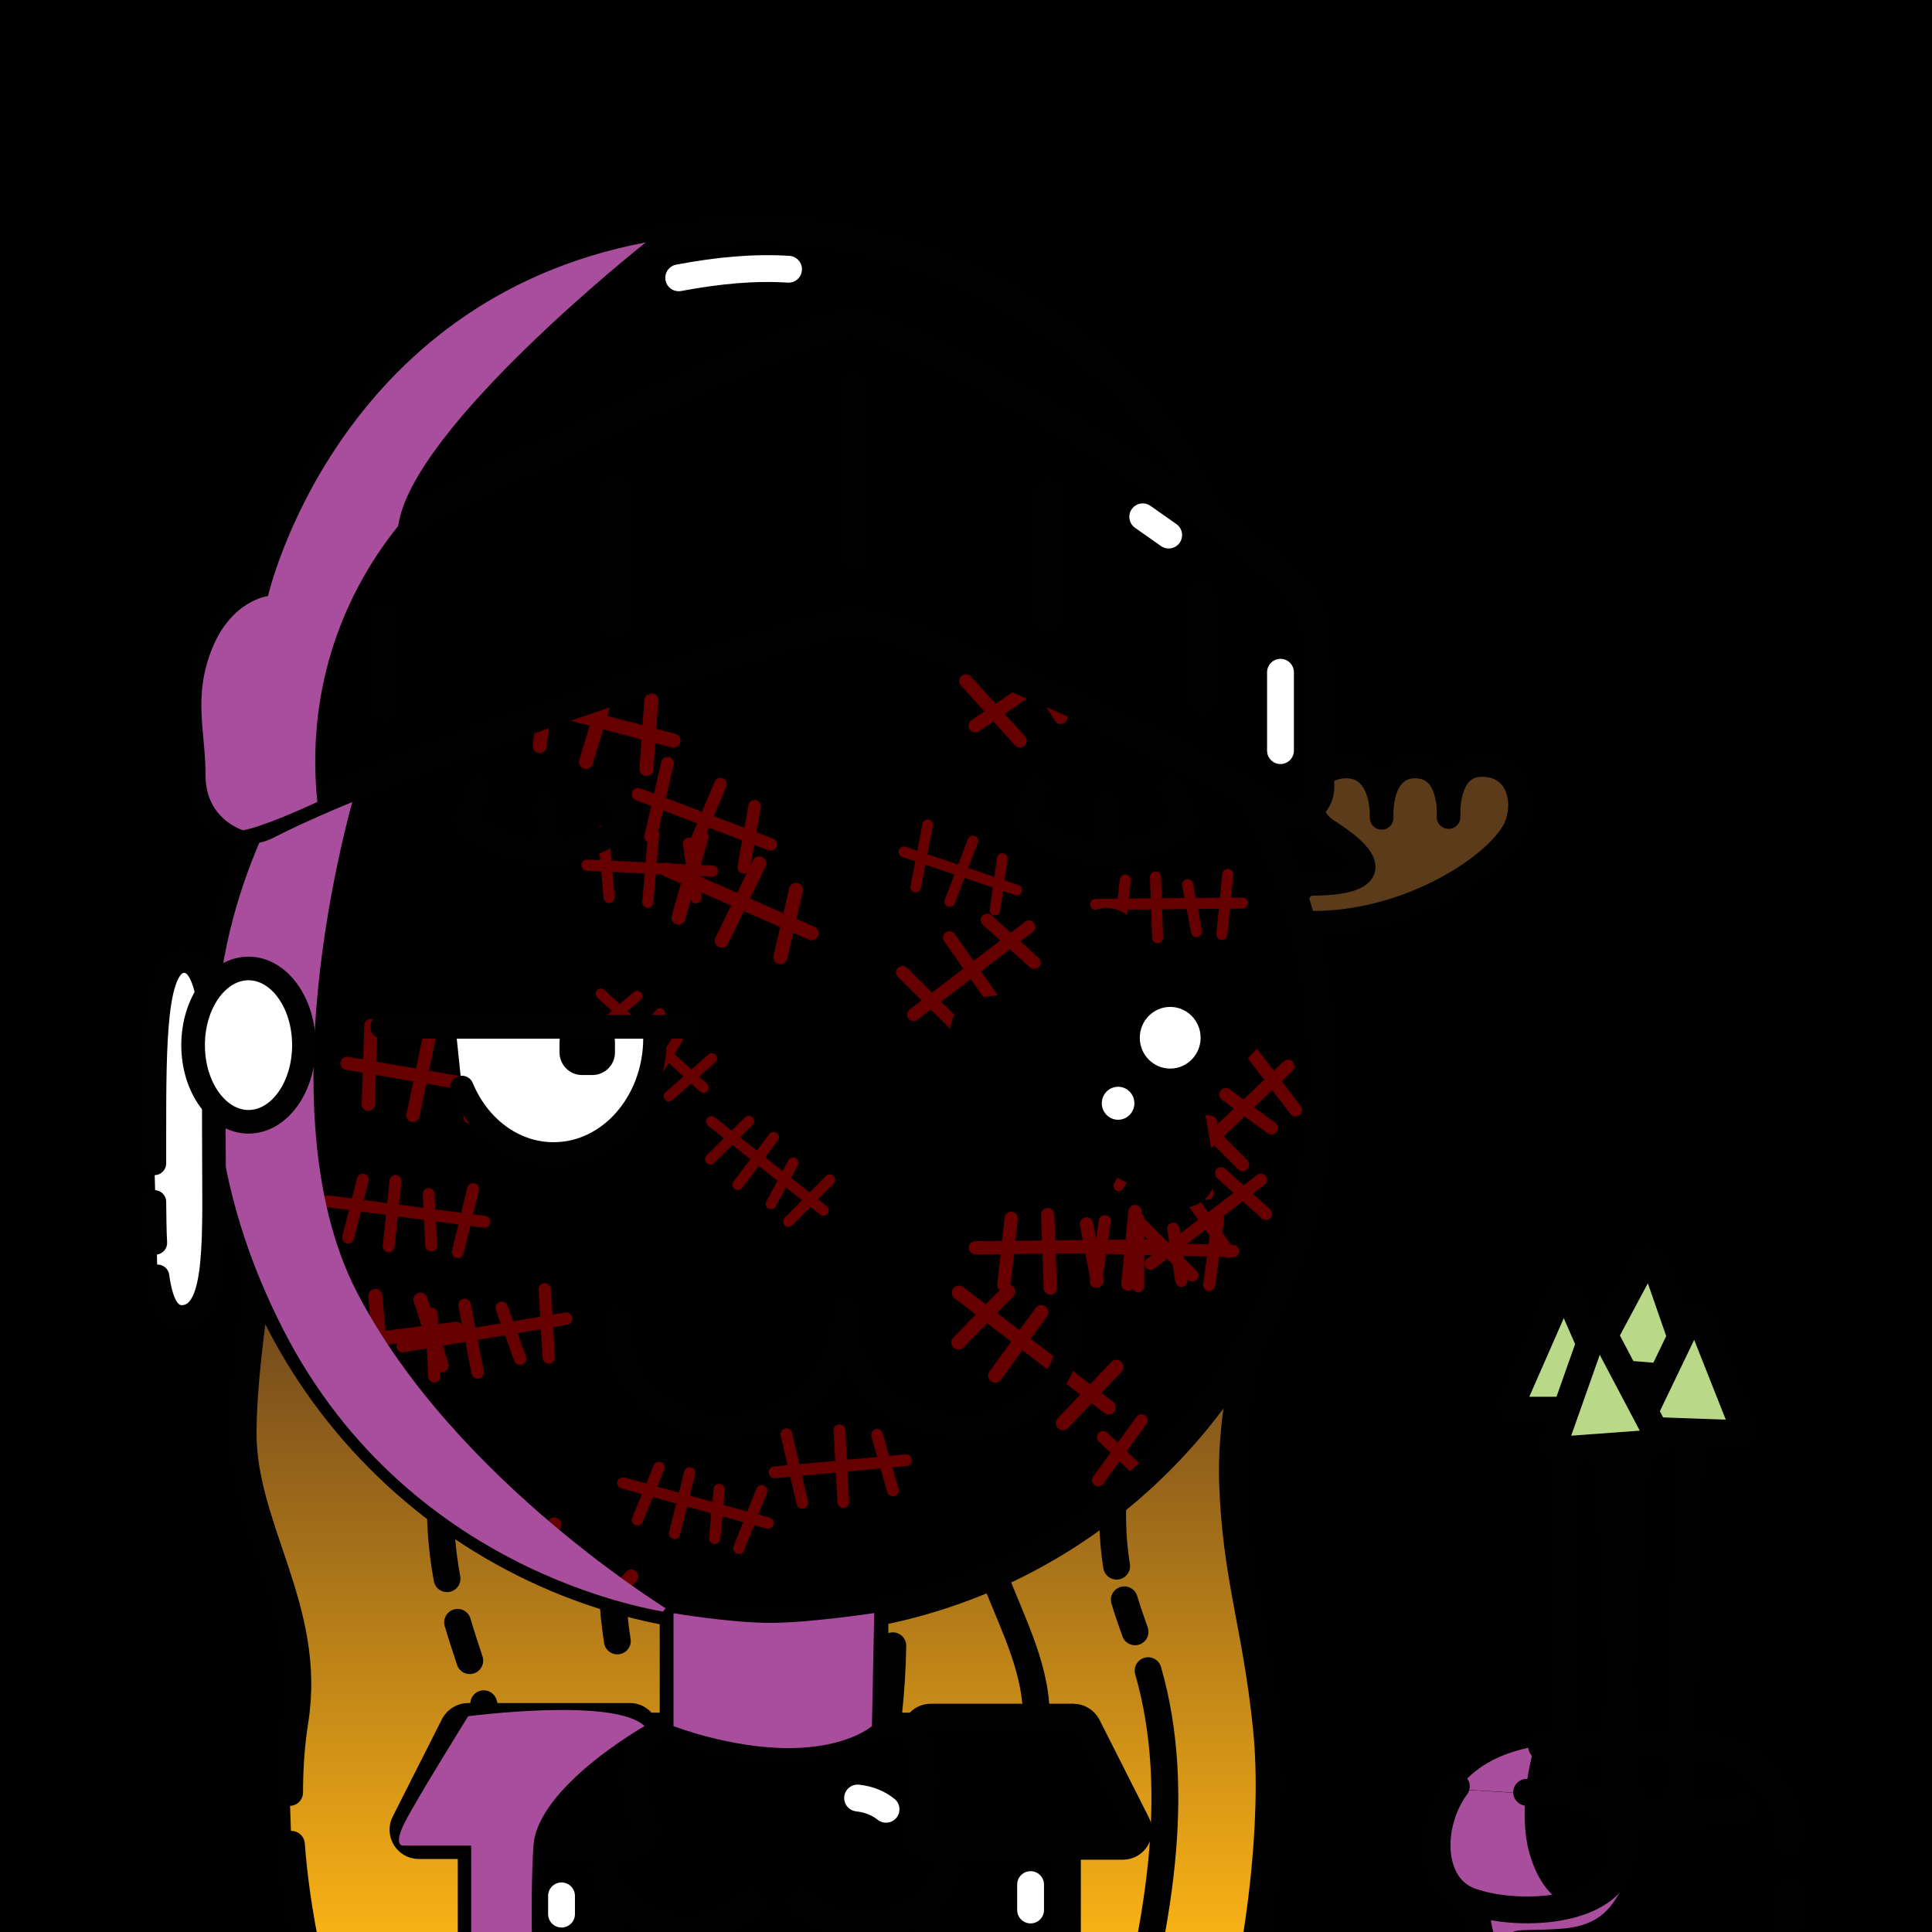 <svg version="1.1" xmlns="http://www.w3.org/2000/svg" xmlns:xlink="http://www.w3.org/1999/xlink" width="1080px" height="1080px"><style>.s{fill:none;stroke:#010101;stroke-width:15;stroke-linecap:round;stroke-linejoin:round;stroke-miterlimit:10}.sw{stroke:#fff}.t{stroke-width:10}.b{fill:#000}.w{fill:#fff}.sh{fill:#a94e9d78;mix-blend-mode:multiply}.hr{fill:#2B1912}#sc{clip-path:url(#bc)}.t{stroke:#66000080;stroke-width: 8}.bbg{fill:hsl(21deg 34% 49%)}.ab{fill:hsl(6deg 56% 56%)}.as{fill:hsl(327deg 47% 89%)}#fc,#lf,#rf,#pp{transform:translate(76px, 165px) scale(0.88)}</style><rect x="0" y="0" style="fill:hsl(45deg 53% 73%)" width="1080" height="1080"/><g class="fg"><linearGradient id="t0" gradientUnits="userSpaceOnUse" x1="845" y1="737" x2="970" y2="737"><stop offset="0" style="stop-color:#AB2B31"/><stop offset="0.34" style="stop-color:#CFDC27"/><stop offset="0.71" style="stop-color:#03AAE6"/><stop offset="0.88" style="stop-color:#145FAF"/><stop offset="1" style="stop-color:#1A459C"/></linearGradient><path style="fill:url(#t0)" d="M350.2,1093.2c0,0-4.2-64.2-33.8-104.6c-29.6-40.4-61.7-59.2-61.7-59.2s-40,9.1-37.6-13.1c2.1-19.4-4.9-42.5-25.9-60.7c27.6,9,42,19.5,52,26.7s57.3,36.1,85.8,69.6s53.5,94,49.2,143.5L350.2,1093.2z"/><g class="s"><path d="M378.2,1093.2c-0.1-56.3-17.4-98-40.5-128.8"/><path d="M236.9,1293"/><path d="M229.3,1290.8"/><path d="M231.7,1266.7"/><path d="M294.9,1221.9"/><path d="M317.9,941.7c-23.9-23.7-44.7-38.3-67-53.3c-19.6-14.5-32.1-24.2-61-34c0,0,24.8,22.1,27,39.8s-10.7,44.4,36.3,34.2c40.9,26.8,94.4,77.6,97,164.8"/><line x1="228.9" y1="934" x2="228.9" y2="1102.3"/></g><linearGradient id="g1" gradientUnits="userSpaceOnUse" x1="422" y1="655" x2="422" y2="1090"><stop offset="0" style="stop-color:#54311E"/><stop offset="1" style="stop-color:#FCB415"/></linearGradient><g class="s"><path style="fill:url(#g1)" d="M162.9,1031c2.8,36.6,9.9,65.1,9.9,65.1s526.1,4.3,527.1,0c1-4.3,13.9-73.1,8-130.5s-17.1-83.5-18.9-137.2c-1.8-53.7,21-117,20.5-153.4c-0.6-36.4-555.1-16.9-555.1-16.9s-18.2,88.8-18.5,142.5c-0.2,53.8,38.9,98.8,29,161.2c-2.1,13.2-3,26.9-3,40.2"/><path d="M270.4,952.4c2.6,8.7,4.9,17.5,6.4,26.5c6.8,39.4-0.5,79.3-4.9,119.3"/><path d="M255.8,906.9c2.1,7.2,4.5,14.3,6.8,21.4"/><path d="M255.8,777.4c-10.4,33.9-12.4,70.3-5.9,105.1"/><path d="M641.8,933.9c10,34.6,11.1,71.4,7.5,107.3c-2,19.9-5.4,39.6-9.5,59.2"/><path d="M628.5,894.3c1.8,6,3.9,11.9,6,17.9"/><path d="M639.7,737.1c-6.4,13.1-8.7,27.8-10.9,42.2c-4.9,31.9-9.8,64.6-4.6,96.2"/><path d="M543,820.2c0.8,17.8,4.1,35.5,9.8,52.4c8.9,26.6,23.8,51.8,26.2,79.7c1.2,14-0.7,28-3.2,42"/><path d="M343,862.2c-1.5,18.4-0.8,36.9,2.1,55.1"/><path d="M496.8,957.3c1.3-12.4,2.1-24.9,2.3-37.3"/></g><g id="rf"><path class="s" style="fill:#5B3B1A" d="M746.37,398.67c63.33,0.62,119.98-38.02,129.89-60.65c7.01-15.99,1.92-39.58-21.35-39.58c-23.27,0-21.11,33.1-21.11,33.1s2.4-32.14-21.11-32.14c-23.51,0-21.38,32.62-21.38,32.62s1.56-32.62-22.51-32.62c-24.3,0-30.46,30.22-10.55,41.41v0c44.64,28.93,9.74,33.14-10.73,33.14v0C734.14,373.95,733.78,398.67,746.37,398.67L746.37,398.67z"/></g><clipPath id="bc"><path class="bbg" d="M155.7,458.3c-33.7,30.9-32.9,86.6-33.6,135.2c-2.2,154,108.4,282.5,254.4,308.3v63.1h110.8l1.3-63.2C631.4,874.7,739.1,748.6,739.1,598c0-56.4-15.1-109.2-41.5-154.7C697.6,443.3,498.4,144.2,155.7,458.3z"/></clipPath><path class="ab" d="M878.4,973.9c0,0-46.9-1.4-65.9,29.6s-0.7,53.6,12.5,62.5c1.7,23.5,4.2,53.4,85.7,53.3c81.5-0.1,88.5-25.6,89.8-39.4s4.4-53.8-7.6-73.1C980.9,987.6,963.6,970.4,878.4,973.9z"/><path class="sh" d="M857.8,976.3c-21,3.9-34.1,12.3-42.8,23.9l37.8,2.3C854.2,987.7,857.8,976.3,857.8,976.3z"/><path class="s" d="M861.8,976.4c11.3-0.9,88.6-3.8,104.8,2.4s33.9,26.1,33.9,48.3l0,1.1"/><g class="s"><line x1="895.1" y1="1096.4" x2="916.6" y2="776.8"/><line x1="935.2" y1="1128.7" x2="944.9" y2="808.5"/><line x1="874.2" y1="1116.8" x2="874.2" y2="796.4"/><line x1="918.3" y1="1136.4" x2="898.6" y2="816.8"/></g><g class="s" style="fill:#B9D988"><path d="M892,766.7l50.4,4c2.6,0.2,4.5-2.3,3.6-4.7l-20.7-59.6c-1-2.9-5-3.3-6.5-0.5l-29.8,55.6C887.9,763.8,889.4,766.5,892,766.7z"/><path d="M919.9,799.5l50.6,1.8c2.6,0.1,4.4-2.5,3.4-4.9l-23.2-58.6c-1.1-2.9-5.2-3-6.5-0.2l-27.3,56.8C915.7,796.7,917.3,799.4,919.9,799.5z"/><path d="M848.8,788.3h50.6c2.6,0,4.3-2.6,3.3-5l-25.3-57.7c-1.2-2.8-5.3-2.8-6.5,0l-25.3,57.7C844.5,785.7,846.3,788.3,848.8,788.3z"/><path d="M872.7,810.5l50.5-3.7c2.6-0.2,4.1-2.9,2.9-5.2l-29.4-55.7c-1.4-2.7-5.5-2.5-6.5,0.5l-21,59.4C868.2,808.2,870.1,810.7,872.7,810.5z"/></g><path class="ab" d="M940.2,1119.4c47.5-7.9,61-28.6,60.3-48.6s1.2-24.3-22-59.1c0,0-78,4.6-103.8-6.1s-81.7,25-66.2,42.5s15.7,29.9,21.1,39.7C835,1097.5,861.5,1128,940.2,1119.4"/><path class="sh" d="M885.8,1064.8c-8,3-23.6-3.1-30.9-29.1c-3-10.8-3-22.8-2-33.1l-37.8-2.3c-4.6,6.1-8,13.2-10.7,20.9c-7.7,22.3,23.2,43.4,23.2,43.4s-22.3,18.3,34.3,51.3c0,0-16.3-20-17.8-29.7c-1.5-9.7,4-6.3,28.3-8s29-14.3,34.5-22.5S893.8,1061.8,885.8,1064.8z"/><g class="s"><path d="M1000.5,1057.9v10.1c0,28.4-23.1,51.4-51.7,51.4h-71.5c-28.5,0-51.7-23-51.7-51.4v-4"/><path d="M902.3,1014.6c15,0.9,40.2,0.8,71.8-3.3"/><path d="M853.4,1001.9c46.7-1.5,55.4,15.3,53.3,36.1c-3.1,31-56.2,34.5-84.1,25c-24.1-8.2-24-43.5-8.5-64.4"/></g><path class="bbg" d="M155.7,458.3c-33.7,30.9-32.9,86.6-33.6,135.2c-2.2,154,108.4,282.5,254.4,308.3v63.1h110.8l1.3-63.2C631.4,874.7,739.1,748.6,739.1,598c0-56.4-15.1-109.2-41.5-154.7C697.6,443.3,498.4,144.2,155.7,458.3z"/><g id="sc"><symbol id="sc0" class="s t"><line x1="16.2" y1="37.7" x2="106.2" y2="40.4"/><line x1="27.4" y1="12.9" x2="32.5" y2="60.6"/><line x1="60.3" y1="63.5" x2="63.6" y2="14.6"/><line x1="88.7" y1="20.8" x2="94.8" y2="59.7"/></symbol><symbol id="sc1" class="s t"><line x1="16.2" y1="37.7" x2="122.7" y2="40.4"/><line x1="38.3" y1="20.8" x2="32.5" y2="60.6"/><line x1="112.8" y1="19.3" x2="107" y2="62.7"/><line x1="60.3" y1="63.5" x2="60.3" y2="19.3"/><line x1="83.4" y1="25.7" x2="88.7" y2="60"/></symbol><g transform="translate(405 597) rotate(37) scale(0.75)"><use href="#sc1"/></g><g transform="translate(284 352) rotate(13) scale(0.98)"><use href="#sc0"/></g><g transform="translate(343 797) rotate(14) scale(0.79)"><use href="#sc1"/></g><g transform="translate(563 581) rotate(4) scale(0.95)"><use href="#sc1"/></g><g transform="translate(628 770) rotate(42) scale(0.86)"><use href="#sc0"/></g><g transform="translate(612 690) rotate(-39) scale(0.86)"><use href="#sc0"/></g><g transform="translate(529 663) rotate(-2) scale(0.93)"><use href="#sc1"/></g><g transform="translate(545 683) rotate(36) scale(0.99)"><use href="#sc1"/></g><g transform="translate(146 720) rotate(-9) scale(0.98)"><use href="#sc0"/></g><g transform="translate(502 446) rotate(17) scale(0.74)"><use href="#sc0"/></g><g transform="translate(184 558) rotate(8) scale(0.92)"><use href="#sc0"/></g><g transform="translate(478 550) rotate(-39) scale(0.90)"><use href="#sc0"/></g><g transform="translate(372 446) rotate(22) scale(0.98)"><use href="#sc0"/></g><g transform="translate(316 454) rotate(1) scale(0.78)"><use href="#sc0"/></g><g transform="translate(416 794) rotate(-7) scale(0.82)"><use href="#sc0"/></g><g transform="translate(205 723) rotate(-11) scale(0.87)"><use href="#sc1"/></g><g transform="translate(345 527) rotate(41) scale(0.73)"><use href="#sc1"/></g><g transform="translate(173 639) rotate(6) scale(0.83)"><use href="#sc1"/></g><g transform="translate(600 584) rotate(40) scale(0.74)"><use href="#sc0"/></g><g transform="translate(512 386) rotate(-36) scale(0.94)"><use href="#sc0"/></g><g transform="translate(271 803) rotate(34) scale(0.99)"><use href="#sc1"/></g><g transform="translate(615 649) rotate(-45) scale(0.91)"><use href="#sc1"/></g><g transform="translate(585 665) rotate(0) scale(0.85)"><use href="#sc1"/></g><g transform="translate(599 477) rotate(-2) scale(0.77)"><use href="#sc1"/></g><g transform="translate(354 408) rotate(19) scale(0.88)"><use href="#sc0"/></g></g><path class="s" d="M155.7,458.3c-33.7,30.9-32.9,86.6-33.6,135.2c-2.2,154,108.4,282.5,254.4,308.3v63.1h110.8l1.3-63.2C631.4,874.7,739.1,748.6,739.1,598c0-56.4-15.1-109.2-41.5-154.7C697.6,443.3,498.4,144.2,155.7,458.3z"/><path class="sh" d="M199.6,438.9c0,0-54.8,177.8,0,283.6s176.9,179.3,176.9,179.3S230.7,885,158.2,743s-20.6-253.4-12.8-273.1C172.2,450.2,199.6,438.9,199.6,438.9z"/><path class="ab" d="M145.3,335.8c0,0,52.3-207.2,278.7-207.2s263.5,204.7,263.5,204.7L145.3,335.8z"/><g class="s"><path d="M145.3,335.8C179.9,217.2,293.3,128.5,424,128.5c105.1,0,219.3,70.1,251.4,160.3"/><g class="ab"><polygon points="596.7,1121.2 596.7,1035.1 511.5,964.9 360.3,964.9 263.4,1035.1 263.4,1121.2"/><path d="M114.9,441.8v-63.9c0-14.6,11.2-30.3,24.1-38.2c64.6-39.6,307.8-159.4,337.1-159.4c19.8,0,109.4,48.2,177.1,93.3c32.5,21.6,61.2,43.4,72.4,57.2c7,8.7,11,19.4,11.3,30.4l1.5,78.2c0.3,13.5-15.7,21.3-26.8,13.1c-47-34.7-213.8-105-233.3-105.3c-19.6-0.3-252.1,74.7-328.8,114.4C133.7,469.6,114.9,458.7,114.9,441.8z"/><path d="M234.1,1031.7h118c4.9,0,8.8-4,8.8-8.8c-7.5-20-8.6-38.5,0-54.6c0-4.9-4-8.8-8.8-8.8h-90.4c-3.2,0-6.2,1.8-7.8,4.6l-27.6,54.6C223.2,1024.5,227.4,1031.7,234.1,1031.7z"/><path d="M515.8,991.3c-0.4-7.6-1.8-15.1-4.3-22.6c0-4.9,4-8.8,8.8-8.8H600c3.2,0,6.2,1.8,7.8,4.6l27.6,54.6c3.2,5.9-1.1,13-7.8,13H520.4c-4.9,0-8.8-4-8.8-8.8C514.9,1012.6,516.4,1001.9,515.8,991.3"/><path d="M477.3,969.8c-29.5,9.8-59,9.8-88.5,0.2c-7.6-2.5-12.5-7.6-12.5-13.1V907c0-3.5,5.3-6,10.5-4.9c30.4,6.6,60.8,6.7,91.2,0.1c5.5-1.2,11.1,1.5,11.1,5.2v49.8C489.2,962.6,484.6,967.4,477.3,969.8z"/></g><line x1="518.9" y1="1121.2" x2="518.9" y2="1065.8"/><line x1="341.3" y1="1054.8" x2="341.3" y2="1121.2"/><path d="M337.5,1045.3c7.7,31.9,54.8,44.8,82.4,17.8"/><path d="M530.3,1045.3c-11.9,30.5-52.5,43.3-82.2,17.8"/><line x1="477.7" y1="216.2" x2="477.7" y2="311.3"/><line x1="586" y1="274.9" x2="586" y2="345.5"/><line x1="672.1" y1="333.2" x2="672.1" y2="391.8"/><line x1="344.4" y1="273.3" x2="344.4" y2="349.5"/><line x1="215" y1="344.9" x2="215" y2="395.2"/><g class="sw"><line x1="576.1" y1="1053.5" x2="576.1" y2="1067.7"/><line x1="313.9" y1="1059.8" x2="313.9" y2="1070"/><path d="M479.4,1005.1c6.3,0.7,11.5,2.8,15.9,6.3"/><line x1="638.8" y1="288.9" x2="653.3" y2="299.1"/><line x1="715.8" y1="375.8" x2="715.8" y2="419.6"/><path d="M379.4,155.3c22.4-4.2,42.3-6,61.4-4.8"/></g></g><g class="sh"><path d="M361,135.5c0,0-130.9,103.4-138.4,158.5c-33.4,41.6-51.3,95-45.2,154.3c-32.3,14.9-41.5,15.8-41.5,15.8s-21-6-21-30.7s-7.2-43.9,3.7-70.9s31.2-29.3,31.2-29.3S187.4,168.4,361,135.5z"/><path d="M360.3,964.9c0,0-59.8,33.9-62.1,66.8c-2.2,32.8,0,89.5,0,89.5h-34.8v-89.5h-38.2c0,0-5.6,0.2,1.1-13c6.7-13.2,35.4-59.3,35.4-59.3S343.6,948.6,360.3,964.9z"/><path d="M376.5,901.8v63.1c0,0,31.4,12.3,64.3,12.3s46.6-12.3,46.6-12.3l1.3-63.2c0,0-36,5.5-58.1,5.5C408.5,907.2,376.5,901.8,376.5,901.8z"/></g><g id="fc"><path class="s w" d="M207.02,503.34c10.33,24.96,32.54,42.23,58.28,42.23c35.59,0,64.44-33.02,64.44-73.74c0-2.37-0.1-4.7-0.29-7.01H203"/><path d="M289.95,460.17h-6.56c-7.9,0-14.33,6.43-14.33,14.33v6.56c0,7.9,6.43,14.33,14.33,14.33h6.56c7.9,0,14.33-6.43,14.33-14.33v-6.56C304.28,466.59,297.85,460.17,289.95,460.17z"/><line class="s" x1="350.67" y1="464.79" x2="156.31" y2="464.79"/><path class="s" d="M306,650.71c0,95.38,144,87.72,144-6.91c0,95.38,144,101.55,144,6.91"/><path d="M709.29,481.77c5.7-5.55,7.71-13.71,5.25-21.27c-2.46-7.57-8.88-12.98-16.75-14.12l-42.48-6.17c-0.52-0.08-0.98-0.4-1.21-0.88l-19-38.49v0c-3.52-7.13-10.65-11.57-18.61-11.57s-15.09,4.43-18.61,11.57l-19,38.49c-0.23,0.47-0.69,0.8-1.21,0.88l-42.48,6.17c-7.87,1.14-14.29,6.56-16.75,14.12c-2.46,7.57-0.45,15.72,5.25,21.27l30.74,29.96c0.38,0.37,0.55,0.9,0.46,1.42l-7.26,42.31c-1.35,7.84,1.82,15.62,8.26,20.3c6.44,4.68,14.81,5.28,21.85,1.58l37.99-19.97c0.47-0.25,1.03-0.25,1.5,0l37.99,19.97c3.06,1.61,6.38,2.41,9.68,2.41c4.28,0,8.54-1.34,12.18-3.99c6.44-4.68,9.6-12.45,8.26-20.3l-7.26-42.31c-0.09-0.52,0.08-1.05,0.46-1.42L709.29,481.77z"/><path class="w" d="M656.99,452.12c-10.65,0-19.32,8.79-19.32,19.59s8.67,19.59,19.32,19.59s19.32-8.79,19.32-19.59S667.64,452.12,656.99,452.12z"/><ellipse class="w" cx="623.89" cy="513.33" rx="10.35" ry="10.48"/><g class="s"><path d="M302.48,313.01l9.89,21.16c-30.83,28.73-77.95,23.74-102.73,0l8.03-21.16"/><line x1="261.01" y1="323.78" x2="261.39" y2="347.1"/><path d="M657.23,313.01l9.89,21.16c-30.83,28.73-77.95,23.74-102.73,0l8.03-21.16"/><line x1="615.76" y1="323.78" x2="616.14" y2="347.1"/></g></g><g id="lf"><g class="s w"><path d="M13.7,623.3c2.3,16.9,7.1,26.8,16.9,25.7c22-2.5,18.9-50.6,18.9-113s0-113-18.9-113s-18.9,50.6-18.9,113c0,5.2,0,10.4,0,15.5"/><path d="M11.7,576c0.1,7.5,0.2,19.5,0.6,26"/><ellipse cx="71.5" cy="476.4" rx="35.2" ry="48.7"/></g></g></g></svg>